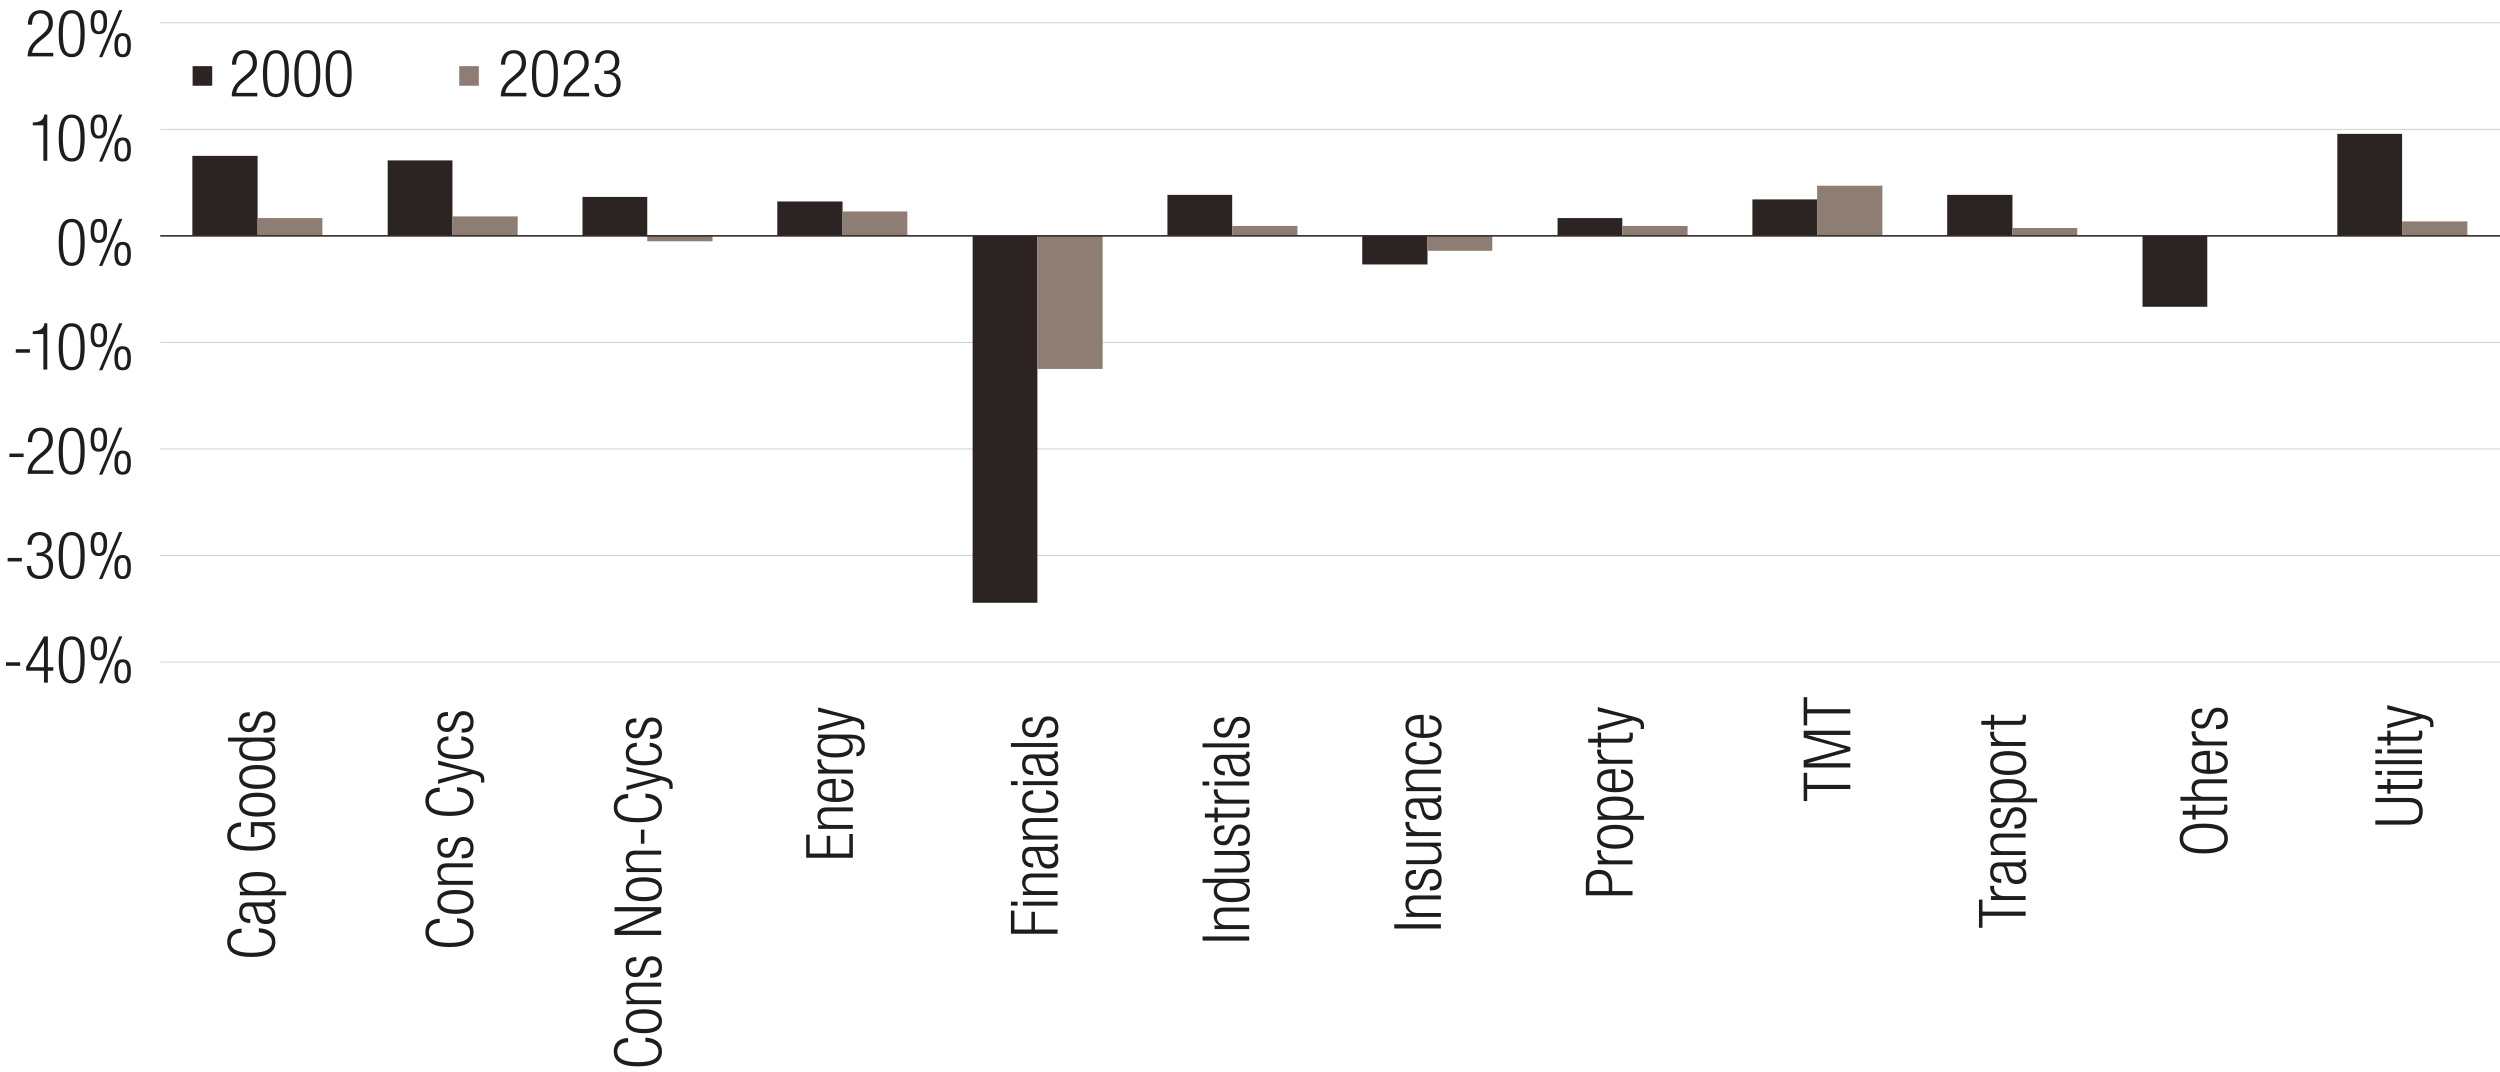 <svg xmlns="http://www.w3.org/2000/svg" id="Formated" viewBox="0 0 765 328"><defs><style>.cls-5{stroke-width:0;fill:#1d1d1b}</style></defs><g><path fill="none" stroke="#ccc5be" stroke-linejoin="round" stroke-width=".25px" d="M49.03 202.59H765m-715.97-32.6H765M49.03 137.38H765m-715.97-32.6H765M49.03 39.58H765M49.03 6.98H765"/><path fill="#2c2423" stroke-width="0" d="M58.86 47.7h19.97v24.48H58.86V47.7Zm59.77 1.39h19.82v23.09h-19.82V49.09Zm59.61 11.17h19.82v11.92h-19.82V60.26Zm59.61 1.39h19.97v10.53h-19.97V61.65Zm59.77 122.8h19.82V72.18h-19.82v112.27Zm59.61-124.83h19.82v12.56h-19.82V59.62Zm59.61 21.31h19.97v-8.75h-19.97v8.75Zm59.77-14.2h19.82v5.45h-19.82v-5.45Zm59.62-5.71h19.82v11.16h-19.82V61.02Zm59.61-1.4h19.97v12.56h-19.97V59.62Zm59.77 34.25h19.82V72.18h-19.82v21.69Zm59.61-52.9h19.82v31.21h-19.82V40.97Z"/><path fill="#8d7d72" stroke-width="0" d="M78.83 66.73h19.82v5.45H78.83v-5.45Zm59.61-.51h19.97v5.96h-19.97v-5.96Zm59.62 7.61h19.97v-1.65h-19.97v1.65Zm59.77-9.13h19.82v7.48h-19.82V64.7Zm59.61 48.2h19.97V72.18h-19.97v40.72Zm59.61-43.76h19.97v3.04h-19.97v-3.04Zm59.77 7.61h19.82v-4.57h-19.82v4.57Zm59.61-7.61h19.97v3.04h-19.97v-3.04Zm59.61-12.31h19.97v15.35h-19.97V56.83Zm59.77 12.94h19.82v2.41h-19.82v-2.41Zm119.23-2.03h19.97v4.44h-19.97v-4.44Z"/><path fill="none" stroke="#332926" stroke-linejoin="round" stroke-width=".5px" d="M49.03 72.18H765"/></g><g><path d="M6.17 202.66v1.08H1.83v-1.08h4.34ZM13.45 205.25H7.99v-1.2l5.46-9.32h1.2v9.44h1.66v1.08h-1.66v3.64h-1.2v-3.64Zm0-1.08v-7.4h-.04l-4.34 7.4h4.38ZM21.94 194.72c3.22 0 3.98 3.02 3.98 7.2s-.76 7.2-3.98 7.2-3.98-3.02-3.98-7.2.76-7.2 3.98-7.2Zm0 13.41c1.94 0 2.7-1.66 2.7-6.2s-.76-6.2-2.7-6.2-2.7 1.66-2.7 6.2.76 6.2 2.7 6.2ZM30.25 194.72c1.6 0 2.52.78 2.52 3.68s-.92 3.68-2.52 3.68-2.52-.78-2.52-3.68.92-3.68 2.52-3.68Zm0 6.48c.86 0 1.44-.66 1.44-2.8s-.58-2.8-1.44-2.8-1.44.68-1.44 2.8.6 2.8 1.44 2.8Zm6.2-6.48h1l-6.14 14.4h-1l6.14-14.4Zm1.08 7.04c1.6 0 2.52.78 2.52 3.68s-.92 3.68-2.52 3.68-2.52-.78-2.52-3.68.92-3.68 2.52-3.68Zm0 6.49c.86 0 1.44-.66 1.44-2.8s-.58-2.8-1.44-2.8-1.44.68-1.44 2.8.6 2.8 1.44 2.8Z" class="cls-5"/></g><g><path d="M6.68 170.73v1.08H2.34v-1.08h4.34ZM11.2 169.09h.66c1.7 0 2.68-.96 2.68-2.64s-.8-2.66-2.34-2.66c-1.42 0-2.48.92-2.5 2.92H8.42c0-2.36 1.28-3.92 3.78-3.92 2.18 0 3.62 1.32 3.62 3.5 0 1.56-.74 2.82-2.28 3.2v.04c1.68.24 2.7 1.62 2.7 3.36 0 2.56-1.4 4.3-4.06 4.3-2.44 0-3.86-1.38-3.96-4.02H9.5c0 1.66.86 3.02 2.68 3.02 1.44 0 2.78-.88 2.78-3.26 0-1.84-1.1-2.84-2.82-2.84h-.94v-1ZM21.94 162.79c3.22 0 3.98 3.02 3.98 7.2s-.76 7.2-3.98 7.2-3.98-3.02-3.98-7.2.76-7.2 3.98-7.2Zm0 13.4c1.94 0 2.7-1.66 2.7-6.2s-.76-6.2-2.7-6.2-2.7 1.66-2.7 6.2.76 6.2 2.7 6.2ZM30.25 162.79c1.6 0 2.52.78 2.52 3.68s-.92 3.68-2.52 3.68-2.52-.78-2.52-3.68.92-3.68 2.52-3.68Zm0 6.48c.86 0 1.44-.66 1.44-2.8s-.58-2.8-1.44-2.8-1.44.68-1.44 2.8.6 2.8 1.44 2.8Zm6.2-6.48h1l-6.14 14.4h-1l6.14-14.4Zm1.08 7.04c1.6 0 2.52.78 2.52 3.68s-.92 3.68-2.52 3.68-2.52-.78-2.52-3.68.92-3.68 2.52-3.68Zm0 6.48c.86 0 1.44-.66 1.44-2.8s-.58-2.8-1.44-2.8-1.44.68-1.44 2.8.6 2.8 1.44 2.8Z" class="cls-5"/></g><g><path d="M7.23 138.79v1.08H2.88v-1.08h4.34ZM8.52 135.29c.04-2.74 1.34-4.44 4-4.44 1.92 0 3.66 1.14 3.66 3.84 0 1.72-.52 2.86-2.34 4.36l-1.54 1.26c-1.48 1.22-2.26 2.14-2.48 3.62h6.48v1.08H8.46c0-2.34 1.06-3.86 2.96-5.46l1.52-1.28c1.42-1.2 1.96-2.16 1.96-3.52 0-1.88-1.04-2.9-2.5-2.9-1.62 0-2.52 1.08-2.6 3.44H8.52ZM21.94 130.85c3.22 0 3.98 3.02 3.98 7.2s-.76 7.2-3.98 7.2-3.98-3.02-3.98-7.2.76-7.2 3.98-7.2Zm0 13.4c1.94 0 2.7-1.66 2.7-6.2s-.76-6.2-2.7-6.2-2.7 1.66-2.7 6.2.76 6.2 2.7 6.2ZM30.25 130.85c1.6 0 2.52.78 2.52 3.68s-.92 3.68-2.52 3.68-2.52-.78-2.52-3.68.92-3.68 2.52-3.68Zm0 6.48c.86 0 1.44-.66 1.44-2.8s-.58-2.8-1.44-2.8-1.44.68-1.44 2.8.6 2.8 1.44 2.8Zm6.2-6.48h1l-6.14 14.4h-1l6.14-14.4Zm1.08 7.04c1.6 0 2.52.78 2.52 3.68s-.92 3.68-2.52 3.68-2.52-.78-2.52-3.68.92-3.68 2.52-3.68Zm0 6.48c.86 0 1.44-.66 1.44-2.8s-.58-2.8-1.44-2.8-1.44.68-1.44 2.8.6 2.8 1.44 2.8Z" class="cls-5"/></g><g><path d="M9.17 106.85v1.08H4.83v-1.08h4.34ZM13.27 102.23h-3.24v-.88c2.38-.02 3.44-.96 3.52-2.44h.92v14.16h-1.2v-10.84ZM21.94 98.91c3.22 0 3.98 3.02 3.98 7.2s-.76 7.2-3.98 7.2-3.98-3.02-3.98-7.2.76-7.2 3.98-7.2Zm0 13.4c1.94 0 2.7-1.66 2.7-6.2s-.76-6.2-2.7-6.2-2.7 1.66-2.7 6.2.76 6.2 2.7 6.2ZM30.25 98.91c1.6 0 2.52.78 2.52 3.68s-.92 3.68-2.52 3.68-2.52-.78-2.52-3.68.92-3.68 2.52-3.68Zm0 6.48c.86 0 1.44-.66 1.44-2.8s-.58-2.8-1.44-2.8-1.44.68-1.44 2.8.6 2.8 1.44 2.8Zm6.2-6.48h1l-6.14 14.4h-1l6.14-14.4Zm1.08 7.04c1.6 0 2.52.78 2.52 3.68s-.92 3.68-2.52 3.68-2.52-.78-2.52-3.68.92-3.68 2.52-3.68Zm0 6.49c.86 0 1.44-.66 1.44-2.8s-.58-2.8-1.44-2.8-1.44.68-1.44 2.8.6 2.8 1.44 2.8Z" class="cls-5"/></g><g><path d="M21.94 66.97c3.22 0 3.98 3.02 3.98 7.2s-.76 7.2-3.98 7.2-3.98-3.02-3.98-7.2.76-7.2 3.98-7.2Zm0 13.41c1.94 0 2.7-1.66 2.7-6.2s-.76-6.2-2.7-6.2-2.7 1.66-2.7 6.2.76 6.2 2.7 6.2ZM30.25 66.97c1.6 0 2.52.78 2.52 3.68s-.92 3.68-2.52 3.68-2.52-.78-2.52-3.68.92-3.68 2.52-3.68Zm0 6.49c.86 0 1.44-.66 1.44-2.8s-.58-2.8-1.44-2.8-1.44.68-1.44 2.8.6 2.8 1.44 2.8Zm6.2-6.49h1l-6.14 14.4h-1l6.14-14.4Zm1.08 7.05c1.6 0 2.52.78 2.52 3.68s-.92 3.68-2.52 3.68-2.52-.78-2.52-3.68.92-3.68 2.52-3.68Zm0 6.48c.86 0 1.44-.66 1.44-2.8s-.58-2.8-1.44-2.8-1.44.68-1.44 2.8.6 2.8 1.44 2.8Z" class="cls-5"/></g><g><path d="M13.27 38.36h-3.24v-.88c2.38-.02 3.44-.96 3.52-2.44h.92V49.2h-1.2V38.36ZM21.94 35.04c3.22 0 3.98 3.02 3.98 7.2s-.76 7.2-3.98 7.2-3.98-3.02-3.98-7.2.76-7.2 3.98-7.2Zm0 13.4c1.94 0 2.7-1.66 2.7-6.2s-.76-6.2-2.7-6.2-2.7 1.66-2.7 6.2.76 6.2 2.7 6.2ZM30.25 35.04c1.6 0 2.52.78 2.52 3.68s-.92 3.68-2.52 3.68-2.52-.78-2.52-3.68.92-3.68 2.52-3.68Zm0 6.48c.86 0 1.44-.66 1.44-2.8s-.58-2.8-1.44-2.8-1.44.68-1.44 2.8.6 2.8 1.44 2.8Zm6.2-6.48h1l-6.14 14.4h-1l6.14-14.4Zm1.08 7.04c1.6 0 2.52.78 2.52 3.68s-.92 3.68-2.52 3.68-2.52-.78-2.52-3.68.92-3.68 2.52-3.68Zm0 6.48c.86 0 1.44-.66 1.44-2.8s-.58-2.8-1.44-2.8-1.44.68-1.44 2.8.6 2.8 1.44 2.8Z" class="cls-5"/></g><g><path d="M8.52 7.54c.04-2.74 1.34-4.44 4-4.44 1.92 0 3.66 1.14 3.66 3.84 0 1.72-.52 2.86-2.34 4.36l-1.54 1.26c-1.48 1.22-2.26 2.14-2.48 3.62h6.48v1.08H8.46c0-2.34 1.06-3.86 2.96-5.46l1.52-1.28C14.36 9.32 14.9 8.36 14.9 7c0-1.88-1.04-2.9-2.5-2.9-1.62 0-2.52 1.08-2.6 3.44H8.52ZM21.94 3.1c3.22 0 3.98 3.02 3.98 7.2s-.76 7.2-3.98 7.2-3.98-3.02-3.98-7.2.76-7.2 3.98-7.2Zm0 13.4c1.94 0 2.7-1.66 2.7-6.2s-.76-6.2-2.7-6.2-2.7 1.66-2.7 6.2.76 6.2 2.7 6.2ZM30.25 3.1c1.6 0 2.52.78 2.52 3.68s-.92 3.68-2.52 3.68-2.52-.78-2.52-3.68.92-3.68 2.52-3.68Zm0 6.48c.86 0 1.44-.66 1.44-2.8s-.58-2.8-1.44-2.8-1.44.68-1.44 2.8.6 2.8 1.44 2.8Zm6.2-6.48h1l-6.14 14.4h-1l6.14-14.4Zm1.08 7.04c1.6 0 2.52.78 2.52 3.68s-.92 3.68-2.52 3.68-2.52-.78-2.52-3.68.92-3.68 2.52-3.68Zm0 6.48c.86 0 1.44-.66 1.44-2.8s-.58-2.8-1.44-2.8-1.44.68-1.44 2.8.6 2.8 1.44 2.8Z" class="cls-5"/></g><g><path d="M79.2 284.03c3.26.18 5.08 1.68 5.08 4.24 0 2.92-2.26 4.56-7.38 4.56s-7.38-1.64-7.38-4.56 2.06-4.1 4.4-4.1v1.28c-1.94 0-3.32.98-3.32 2.82 0 2.04 1.68 3.28 6.3 3.28s6.3-1.24 6.3-3.28c0-1.8-1.54-2.82-4-2.96v-1.28ZM76.58 282.43c-2.18 0-3.4-1.04-3.4-3.28s1.14-3 2.82-3h6.28c.6 0 .88-.2.88-.62v-.34h.88c.08.22.12.4.12.56 0 .94-.22 1.54-1.32 1.54h-.36v.04c1.4.48 1.8 1.56 1.8 2.74 0 1.86-1.16 2.7-3 2.7-1.4 0-2.52-.64-2.94-2.14l-.64-2.26c-.24-.84-.44-1.02-1.68-1.02-1.36 0-1.84.76-1.84 1.84 0 1.42.86 2.04 2.4 2.04v1.2Zm1.46-5.08v.04c.36.12.58.8.7 1.28l.26 1c.32 1.2.94 1.82 2.2 1.82s2.08-.64 2.08-1.68c0-1.46-1.1-2.46-3-2.46h-2.24ZM73.42 273.95v-1.08h1.52v-.04c-.98-.38-1.76-1.26-1.76-2.62 0-2.36 1.88-3.38 5.56-3.38s5.54 1.06 5.54 3.4c0 1.32-.72 2.22-1.84 2.48v.04h5.12v1.2H73.42Zm.76-3.56c0 .68.36 1.28.94 1.68.74.52 1.78.68 3.62.68 3.92 0 4.54-1.1 4.54-2.32s-.62-2.32-4.54-2.32-4.56 1.12-4.56 2.28ZM77.84 256.15h-1.08v-4.58h7.28v1h-2.36v.04c1.58.44 2.6 1.72 2.6 3.14 0 2.92-2.26 4.56-7.38 4.56s-7.38-1.64-7.38-4.56c0-2.72 1.78-3.94 4.24-4.1v1.28c-1.72 0-3.16.94-3.16 2.82 0 2.04 1.68 3.28 6.3 3.28s6.3-1.24 6.3-3.28c0-1.92-1.72-2.98-5.06-2.98h-.3v3.38ZM73.18 246.22c0-2.34 1.86-3.66 5.54-3.66s5.56 1.32 5.56 3.66-1.86 3.66-5.56 3.66-5.54-1.32-5.54-3.66Zm10.1 0c0-1.34-1.16-2.38-4.56-2.38s-4.54 1.04-4.54 2.38 1.16 2.38 4.54 2.38 4.56-1.04 4.56-2.38ZM73.18 237.74c0-2.34 1.86-3.66 5.54-3.66s5.56 1.32 5.56 3.66-1.86 3.66-5.56 3.66-5.54-1.32-5.54-3.66Zm10.1 0c0-1.34-1.16-2.38-4.56-2.38s-4.54 1.04-4.54 2.38 1.16 2.38 4.54 2.38 4.56-1.04 4.56-2.38ZM82.28 226.79v.04c1.22.32 2 1.34 2 2.6 0 2.34-1.88 3.4-5.56 3.4s-5.54-1.06-5.54-3.4c0-1.32.72-2.22 1.84-2.48v-.04h-5.26v-1.2h14.28v1.08h-1.76Zm1 2.44c0-1.22-.62-2.32-4.56-2.32s-4.54 1.1-4.54 2.32.62 2.32 4.54 2.32 4.56-1.12 4.56-2.32ZM78.76 221.99c-.58 1.5-1.46 2.04-2.52 2.04-2.18 0-3.06-1.36-3.06-3.16 0-2 1.02-2.92 2.96-2.92h.3v1.2h-.3c-1.38 0-1.96.64-1.96 1.74 0 1.4.74 1.94 1.8 1.94.74 0 1.32-.24 1.78-1.44l.66-1.74c.54-1.44 1.54-1.98 2.7-1.98 1.82 0 3.16 1.04 3.16 3.28s-.9 3.26-3.3 3.26h-.34v-1.2h.28c1.56 0 2.36-.68 2.36-2.04 0-1.28-.72-2.1-1.9-2.1-.94 0-1.54.38-1.96 1.44l-.66 1.68Z" class="cls-5"/></g><g><path d="M139.84 281c3.26.18 5.08 1.68 5.08 4.24 0 2.92-2.26 4.56-7.38 4.56s-7.38-1.64-7.38-4.56 2.06-4.1 4.4-4.1v1.28c-1.94 0-3.32.98-3.32 2.82 0 2.04 1.68 3.28 6.3 3.28s6.3-1.24 6.3-3.28c0-1.8-1.54-2.82-4-2.96V281ZM133.82 275.99c0-2.34 1.86-3.66 5.54-3.66s5.56 1.32 5.56 3.66-1.86 3.66-5.56 3.66-5.54-1.32-5.54-3.66Zm10.1 0c0-1.34-1.16-2.38-4.56-2.38s-4.54 1.04-4.54 2.38 1.16 2.38 4.54 2.38 4.56-1.04 4.56-2.38ZM134.06 270.75v-1.08h1.48v-.04c-1.18-.6-1.72-1.64-1.72-2.72 0-1.62.84-2.72 2.84-2.72h8.02v1.2H137c-1.46 0-2.18.6-2.18 1.82 0 1.4 1.08 2.34 2.72 2.34h7.14v1.2h-10.62ZM139.4 260.43c-.58 1.5-1.46 2.04-2.52 2.04-2.18 0-3.06-1.36-3.06-3.16 0-2 1.02-2.92 2.96-2.92h.3v1.2h-.3c-1.38 0-1.96.64-1.96 1.74 0 1.4.74 1.94 1.8 1.94.74 0 1.32-.24 1.78-1.44l.66-1.74c.54-1.44 1.54-1.98 2.7-1.98 1.82 0 3.16 1.04 3.16 3.28s-.9 3.26-3.3 3.26h-.34v-1.2h.28c1.56 0 2.36-.68 2.36-2.04 0-1.28-.72-2.1-1.9-2.1-.94 0-1.54.38-1.96 1.44l-.66 1.68ZM139.84 240.88c3.26.18 5.08 1.68 5.08 4.24 0 2.92-2.26 4.56-7.38 4.56s-7.38-1.64-7.38-4.56 2.06-4.1 4.4-4.1v1.28c-1.94 0-3.32.98-3.32 2.82 0 2.04 1.68 3.28 6.3 3.28s6.3-1.24 6.3-3.28c0-1.8-1.54-2.82-4-2.96v-1.28ZM134.06 239.85v-1.28l9.2-2.38v-.04l-9.2-2.14v-1.28l11.48 3.1c2.08.56 2.66 1.2 2.66 2.82 0 .32-.02.56-.04.8h-1c.02-.26.04-.52.04-.78 0-.74-.3-1.24-1.42-1.58l-1-.3-10.72 3.06ZM141.16 225.32c2.26.18 3.76 1.42 3.76 3.38 0 2.24-1.56 3.56-5.56 3.56-3.68 0-5.54-1.32-5.54-3.66 0-2 1.22-3.16 3.4-3.28v1.2c-1.66.14-2.4.8-2.4 2.08s.8 2.38 4.56 2.38c4 0 4.54-1.14 4.54-2.26 0-1.22-.9-2-2.76-2.2v-1.2ZM139.4 221.94c-.58 1.5-1.46 2.04-2.52 2.04-2.18 0-3.06-1.36-3.06-3.16 0-2 1.02-2.92 2.96-2.92h.3v1.2h-.3c-1.38 0-1.96.64-1.96 1.74 0 1.4.74 1.94 1.8 1.94.74 0 1.32-.24 1.78-1.44l.66-1.74c.54-1.44 1.54-1.98 2.7-1.98 1.82 0 3.16 1.04 3.16 3.28s-.9 3.26-3.3 3.26h-.34v-1.2h.28c1.56 0 2.36-.68 2.36-2.04 0-1.28-.72-2.1-1.9-2.1-.94 0-1.54.38-1.96 1.44l-.66 1.68Z" class="cls-5"/></g><g><path d="M197.49 317.51c3.26.18 5.08 1.68 5.08 4.24 0 2.92-2.26 4.56-7.38 4.56s-7.38-1.64-7.38-4.56 2.06-4.1 4.4-4.1v1.28c-1.94 0-3.32.98-3.32 2.82 0 2.04 1.68 3.28 6.3 3.28s6.3-1.24 6.3-3.28c0-1.8-1.54-2.82-4-2.96v-1.28ZM191.47 312.5c0-2.34 1.86-3.66 5.54-3.66s5.56 1.32 5.56 3.66-1.86 3.66-5.56 3.66-5.54-1.32-5.54-3.66Zm10.1 0c0-1.34-1.16-2.38-4.56-2.38s-4.54 1.04-4.54 2.38 1.16 2.38 4.54 2.38 4.56-1.04 4.56-2.38ZM191.71 307.26v-1.08h1.48v-.04c-1.18-.6-1.72-1.64-1.72-2.72 0-1.62.84-2.72 2.84-2.72h8.02v1.2h-7.68c-1.46 0-2.18.6-2.18 1.82 0 1.4 1.08 2.34 2.72 2.34h7.14v1.2h-10.62ZM197.05 296.94c-.58 1.5-1.46 2.04-2.52 2.04-2.18 0-3.06-1.36-3.06-3.16 0-2 1.02-2.92 2.96-2.92h.3v1.2h-.3c-1.38 0-1.96.64-1.96 1.74 0 1.4.74 1.94 1.8 1.94.74 0 1.32-.24 1.78-1.44l.66-1.74c.54-1.44 1.54-1.98 2.7-1.98 1.82 0 3.16 1.04 3.16 3.28s-.9 3.26-3.3 3.26h-.34v-1.2h.28c1.56 0 2.36-.68 2.36-2.04 0-1.28-.72-2.1-1.9-2.1-.94 0-1.54.38-1.96 1.44l-.66 1.68ZM188.05 286.08v-1.72l12.44-5.46v-.04h-12.44v-1.28h14.28v1.72l-12.44 5.46v.04h12.44v1.28h-14.28ZM191.47 272.11c0-2.34 1.86-3.66 5.54-3.66s5.56 1.32 5.56 3.66-1.86 3.66-5.56 3.66-5.54-1.32-5.54-3.66Zm10.1 0c0-1.34-1.16-2.38-4.56-2.38s-4.54 1.04-4.54 2.38 1.16 2.38 4.54 2.38 4.56-1.04 4.56-2.38ZM191.71 266.86v-1.08h1.48v-.04c-1.18-.6-1.72-1.64-1.72-2.72 0-1.62.84-2.72 2.84-2.72h8.02v1.2h-7.68c-1.46 0-2.18.6-2.18 1.82 0 1.4 1.08 2.34 2.72 2.34h7.14v1.2h-10.62ZM196.11 253.85h1.08v4.34h-1.08v-4.34ZM197.49 242.82c3.26.18 5.08 1.68 5.08 4.24 0 2.92-2.26 4.56-7.38 4.56s-7.38-1.64-7.38-4.56 2.06-4.1 4.4-4.1v1.28c-1.94 0-3.32.98-3.32 2.82 0 2.04 1.68 3.28 6.3 3.28s6.3-1.24 6.3-3.28c0-1.8-1.54-2.82-4-2.96v-1.28ZM191.71 241.79v-1.28l9.2-2.38v-.04l-9.2-2.14v-1.28l11.48 3.1c2.08.56 2.66 1.2 2.66 2.82 0 .32-.02.56-.04.8h-1c.02-.26.04-.52.04-.78 0-.74-.3-1.24-1.42-1.58l-1-.3-10.72 3.06ZM198.81 227.26c2.26.18 3.76 1.42 3.76 3.38 0 2.24-1.56 3.56-5.56 3.56-3.68 0-5.54-1.32-5.54-3.66 0-2 1.22-3.16 3.4-3.28v1.2c-1.66.14-2.4.8-2.4 2.08s.8 2.38 4.56 2.38c4 0 4.54-1.14 4.54-2.26 0-1.22-.9-2-2.76-2.2v-1.2ZM197.05 223.88c-.58 1.5-1.46 2.04-2.52 2.04-2.18 0-3.06-1.36-3.06-3.16 0-2 1.02-2.92 2.96-2.92h.3v1.2h-.3c-1.38 0-1.96.64-1.96 1.74 0 1.4.74 1.94 1.8 1.94.74 0 1.32-.24 1.78-1.44l.66-1.74c.54-1.44 1.54-1.98 2.7-1.98 1.82 0 3.16 1.04 3.16 3.28s-.9 3.26-3.3 3.26h-.34v-1.2h.28c1.56 0 2.36-.68 2.36-2.04 0-1.28-.72-2.1-1.9-2.1-.94 0-1.54.38-1.96 1.44l-.66 1.68Z" class="cls-5"/></g><g><path d="M246.69 262.46v-7.08h1.08v5.8h5.2v-5.42h1.08v5.42h5.84v-5.98h1.08v7.26h-14.28ZM250.35 253.63v-1.08h1.48v-.04c-1.18-.6-1.72-1.64-1.72-2.72 0-1.62.84-2.72 2.84-2.72h8.02v1.2h-7.68c-1.46 0-2.18.6-2.18 1.82 0 1.4 1.08 2.34 2.72 2.34h7.14v1.2h-10.62ZM257.45 238.44c2.26.18 3.76 1.42 3.76 3.42 0 2.24-1.56 3.56-5.56 3.56-3.68 0-5.54-1.32-5.54-3.66s1.62-3.42 5.16-3.42h.44v5.8h.5c3.06 0 4-1.08 4-2.26 0-1.26-.9-2.04-2.76-2.24v-1.2Zm-2.74 1.18c-2.64.04-3.6.78-3.6 2.26s.96 2.22 3.6 2.26v-4.52ZM250.35 236.7v-1.2h1.66v-.04c-1.18-.46-1.9-1.44-1.9-2.68 0-.14.02-.28.06-.42h1.2c-.04.2-.06.4-.06.58 0 1.32.96 2.56 3.02 2.56h6.64v1.2h-10.62ZM250.35 225.87v-1.08h9.86c2.94 0 4.44 1.08 4.44 3.48 0 2.06-1.08 3.14-2.6 3.16v-1.2c1 0 1.6-.94 1.6-2 0-1.46-1.02-2.24-2.9-2.24h-1.68v.04c1.3.38 1.9 1.38 1.9 2.48 0 1.64-1.08 3.28-5.32 3.28-3.66 0-5.54-1.06-5.54-3.4 0-1.16.68-2.1 1.88-2.48v-.04h-1.64Zm9.62 2.38c0-1.42-1.04-2.26-4.44-2.26s-4.42.84-4.42 2.26 1.04 2.26 4.42 2.26 4.44-.84 4.44-2.26ZM250.35 223.59v-1.28l9.2-2.38v-.04l-9.2-2.14v-1.28l11.48 3.1c2.08.56 2.66 1.2 2.66 2.82 0 .32-.02.56-.04.8h-1c.02-.26.04-.52.04-.78 0-.74-.3-1.24-1.42-1.58l-1-.3-10.72 3.06Z" class="cls-5"/></g><g><path d="M309.34 285.72v-7.08h1.08v5.8h5.2v-5.42h1.08v5.42h6.92v1.28h-14.28ZM309.34 277.12v-1.2h2.04v1.2h-2.04Zm3.66 0v-1.2h10.62v1.2H313ZM313 273.87v-1.08h1.48v-.04c-1.18-.6-1.72-1.64-1.72-2.72 0-1.62.84-2.72 2.84-2.72h8.02v1.2h-7.68c-1.46 0-2.18.6-2.18 1.82 0 1.4 1.08 2.34 2.72 2.34h7.14v1.2H313ZM316.16 265.44c-2.18 0-3.4-1.04-3.4-3.28s1.14-3 2.82-3h6.28c.6 0 .88-.2.88-.62v-.34h.88c.08.22.12.4.12.56 0 .94-.22 1.54-1.32 1.54h-.36v.04c1.4.48 1.8 1.56 1.8 2.74 0 1.86-1.16 2.7-3 2.7-1.4 0-2.52-.64-2.94-2.14l-.64-2.26c-.24-.84-.44-1.02-1.68-1.02-1.36 0-1.84.76-1.84 1.84 0 1.42.86 2.04 2.4 2.04v1.2Zm1.46-5.08v.04c.36.12.58.8.7 1.28l.26 1c.32 1.2.94 1.82 2.2 1.82s2.08-.64 2.08-1.68c0-1.46-1.1-2.46-3-2.46h-2.24ZM313 256.9v-1.08h1.48v-.04c-1.18-.6-1.72-1.64-1.72-2.72 0-1.62.84-2.72 2.84-2.72h8.02v1.2h-7.68c-1.46 0-2.18.6-2.18 1.82 0 1.4 1.08 2.34 2.72 2.34h7.14v1.2H313ZM320.1 241.81c2.26.18 3.76 1.42 3.76 3.38 0 2.24-1.56 3.56-5.56 3.56-3.68 0-5.54-1.32-5.54-3.66 0-2 1.22-3.16 3.4-3.28v1.2c-1.66.14-2.4.8-2.4 2.08s.8 2.38 4.56 2.38c4 0 4.54-1.14 4.54-2.26 0-1.22-.9-2-2.76-2.2v-1.2ZM309.34 240.25v-1.2h2.04v1.2h-2.04Zm3.66 0v-1.2h10.62v1.2H313ZM316.16 237.15c-2.18 0-3.4-1.04-3.4-3.28s1.14-3 2.82-3h6.28c.6 0 .88-.2.88-.62v-.34h.88c.08.22.12.4.12.56 0 .94-.22 1.54-1.32 1.54h-.36v.04c1.4.48 1.8 1.56 1.8 2.74 0 1.86-1.16 2.7-3 2.7-1.4 0-2.52-.64-2.94-2.14l-.64-2.26c-.24-.84-.44-1.02-1.68-1.02-1.36 0-1.84.76-1.84 1.84 0 1.42.86 2.04 2.4 2.04v1.2Zm1.46-5.09v.04c.36.12.58.8.7 1.28l.26 1c.32 1.2.94 1.82 2.2 1.82s2.08-.64 2.08-1.68c0-1.46-1.1-2.46-3-2.46h-2.24ZM309.34 228.57v-1.2h14.28v1.2h-14.28ZM318.34 223.54c-.58 1.5-1.46 2.04-2.52 2.04-2.18 0-3.06-1.36-3.06-3.16 0-2 1.02-2.92 2.96-2.92h.3v1.2h-.3c-1.38 0-1.96.64-1.96 1.74 0 1.4.74 1.94 1.8 1.94.74 0 1.32-.24 1.78-1.44l.66-1.74c.54-1.44 1.54-1.98 2.7-1.98 1.82 0 3.16 1.04 3.16 3.28s-.9 3.26-3.3 3.26h-.34v-1.2h.28c1.56 0 2.36-.68 2.36-2.04 0-1.28-.72-2.1-1.9-2.1-.94 0-1.54.38-1.96 1.44l-.66 1.68Z" class="cls-5"/></g><g><path d="M367.98 287.83v-1.28h14.28v1.28h-14.28ZM371.64 284.29v-1.08h1.48v-.04c-1.18-.6-1.72-1.64-1.72-2.72 0-1.62.84-2.72 2.84-2.72h8.02v1.2h-7.68c-1.46 0-2.18.6-2.18 1.82 0 1.4 1.08 2.34 2.72 2.34h7.14v1.2h-10.62ZM380.5 270.02v.04c1.22.32 2 1.34 2 2.6 0 2.34-1.88 3.4-5.56 3.4s-5.54-1.06-5.54-3.4c0-1.32.72-2.22 1.84-2.48v-.04h-5.26v-1.2h14.28v1.08h-1.76Zm1 2.44c0-1.22-.62-2.32-4.56-2.32s-4.54 1.1-4.54 2.32.62 2.32 4.54 2.32 4.56-1.12 4.56-2.32ZM371.64 266.97v-1.2h7.48c1.72 0 2.38-.58 2.38-1.84 0-1.36-1.08-2.32-2.72-2.32h-7.14v-1.2h10.62v1.08h-1.48v.04c1.18.6 1.72 1.64 1.72 2.72 0 1.62-.84 2.72-2.84 2.72h-8.02ZM376.98 256.62c-.58 1.5-1.46 2.04-2.52 2.04-2.18 0-3.06-1.36-3.06-3.16 0-2 1.02-2.92 2.96-2.92h.3v1.2h-.3c-1.38 0-1.96.64-1.96 1.74 0 1.4.74 1.94 1.8 1.94.74 0 1.32-.24 1.78-1.44l.66-1.74c.54-1.44 1.54-1.98 2.7-1.98 1.82 0 3.16 1.04 3.16 3.28s-.9 3.26-3.3 3.26h-.34v-1.2h.28c1.56 0 2.36-.68 2.36-2.04 0-1.28-.72-2.1-1.9-2.1-.94 0-1.54.38-1.96 1.44l-.66 1.68ZM372.64 250.17v1.46h-1v-1.46h-2.94v-1.2h2.94v-1.88h1v1.88h7.62c.84 0 1.12-.36 1.12-1.14 0-.24-.04-.48-.12-.74h1c.08.14.12.44.12.84 0 1.62-.44 2.24-1.86 2.24h-7.88ZM371.64 245.9v-1.2h1.66v-.04c-1.18-.46-1.9-1.44-1.9-2.68 0-.14.02-.28.06-.42h1.2c-.04.2-.06.4-.06.58 0 1.32.96 2.56 3.02 2.56h6.64v1.2h-10.62ZM367.98 240.36v-1.2h2.04v1.2h-2.04Zm3.66 0v-1.2h10.62v1.2h-10.62ZM374.8 237.26c-2.18 0-3.4-1.04-3.4-3.28s1.14-3 2.82-3h6.28c.6 0 .88-.2.88-.62v-.34h.88c.08.22.12.4.12.56 0 .94-.22 1.54-1.32 1.54h-.36v.04c1.4.48 1.8 1.56 1.8 2.74 0 1.86-1.16 2.7-3 2.7-1.4 0-2.52-.64-2.94-2.14l-.64-2.26c-.24-.84-.44-1.02-1.68-1.02-1.36 0-1.84.76-1.84 1.84 0 1.42.86 2.04 2.4 2.04v1.2Zm1.46-5.08v.04c.36.12.58.8.7 1.28l.26 1c.32 1.2.94 1.82 2.2 1.82s2.08-.64 2.08-1.68c0-1.46-1.1-2.46-3-2.46h-2.24ZM367.98 228.68v-1.2h14.28v1.2h-14.28ZM376.98 223.65c-.58 1.5-1.46 2.04-2.52 2.04-2.18 0-3.06-1.36-3.06-3.16 0-2 1.02-2.92 2.96-2.92h.3v1.2h-.3c-1.38 0-1.96.64-1.96 1.74 0 1.4.74 1.94 1.8 1.94.74 0 1.32-.24 1.78-1.44l.66-1.74c.54-1.44 1.54-1.98 2.7-1.98 1.82 0 3.16 1.04 3.16 3.28s-.9 3.26-3.3 3.26h-.34v-1.2h.28c1.56 0 2.36-.68 2.36-2.04 0-1.28-.72-2.1-1.9-2.1-.94 0-1.54.38-1.96 1.44l-.66 1.68Z" class="cls-5"/></g><g><path d="M426.63 284.11v-1.28h14.28v1.28h-14.28ZM430.29 280.57v-1.08h1.48v-.04c-1.18-.6-1.72-1.64-1.72-2.72 0-1.62.84-2.72 2.84-2.72h8.02v1.2h-7.68c-1.46 0-2.18.6-2.18 1.82 0 1.4 1.08 2.34 2.72 2.34h7.14v1.2h-10.62ZM435.63 270.25c-.58 1.5-1.46 2.04-2.52 2.04-2.18 0-3.06-1.36-3.06-3.16 0-2 1.02-2.92 2.96-2.92h.3v1.2h-.3c-1.38 0-1.96.64-1.96 1.74 0 1.4.74 1.94 1.8 1.94.74 0 1.32-.24 1.78-1.44l.66-1.74c.54-1.44 1.54-1.98 2.7-1.98 1.82 0 3.16 1.04 3.16 3.28s-.9 3.26-3.3 3.26h-.34v-1.2h.28c1.56 0 2.36-.68 2.36-2.04 0-1.28-.72-2.1-1.9-2.1-.94 0-1.54.38-1.96 1.44l-.66 1.68ZM430.29 264.42v-1.2h7.48c1.72 0 2.38-.58 2.38-1.84 0-1.36-1.08-2.32-2.72-2.32h-7.14v-1.2h10.62v1.08h-1.48v.04c1.18.6 1.72 1.64 1.72 2.72 0 1.62-.84 2.72-2.84 2.72h-8.02ZM430.29 255.83v-1.2h1.66v-.04c-1.18-.46-1.9-1.44-1.9-2.68 0-.14.02-.28.06-.42h1.2c-.04.2-.06.4-.06.58 0 1.32.96 2.56 3.02 2.56h6.64v1.2h-10.62ZM433.45 250.62c-2.18 0-3.4-1.04-3.4-3.28s1.14-3 2.82-3h6.28c.6 0 .88-.2.88-.62v-.34h.88c.08.22.12.4.12.56 0 .94-.22 1.54-1.32 1.54h-.36v.04c1.4.48 1.8 1.56 1.8 2.74 0 1.86-1.16 2.7-3 2.7-1.4 0-2.52-.64-2.94-2.14l-.64-2.26c-.24-.84-.44-1.02-1.68-1.02-1.36 0-1.84.76-1.84 1.84 0 1.42.86 2.04 2.4 2.04v1.2Zm1.46-5.08v.04c.36.12.58.8.7 1.28l.26 1c.32 1.2.94 1.82 2.2 1.82s2.08-.64 2.08-1.68c0-1.46-1.1-2.46-3-2.46h-2.24ZM430.29 242.08V241h1.48v-.04c-1.18-.6-1.72-1.64-1.72-2.72 0-1.62.84-2.72 2.84-2.72h8.02v1.2h-7.68c-1.46 0-2.18.6-2.18 1.82 0 1.4 1.08 2.34 2.72 2.34h7.14v1.2h-10.62ZM437.39 226.99c2.26.18 3.76 1.42 3.76 3.38 0 2.24-1.56 3.56-5.56 3.56-3.68 0-5.54-1.32-5.54-3.66 0-2 1.22-3.16 3.4-3.28v1.2c-1.66.14-2.4.8-2.4 2.08s.8 2.38 4.56 2.38c4 0 4.54-1.14 4.54-2.26 0-1.22-.9-2-2.76-2.2v-1.2ZM437.39 218.84c2.26.18 3.76 1.42 3.76 3.42 0 2.24-1.56 3.56-5.56 3.56-3.68 0-5.54-1.32-5.54-3.66s1.62-3.42 5.16-3.42h.44v5.8h.5c3.06 0 4-1.08 4-2.26 0-1.26-.9-2.04-2.76-2.24v-1.2Zm-2.74 1.18c-2.64.04-3.6.78-3.6 2.26s.96 2.22 3.6 2.26v-4.52Z" class="cls-5"/></g><g><path d="M485.27 273.95v-3.86c0-2.76 1.62-3.92 4.04-3.92 2.2 0 4.04 1.1 4.04 4.36v2.14h6.2v1.28h-14.28Zm7-1.28v-2.18c0-1.7-.76-3.04-2.96-3.04s-2.96 1.08-2.96 3.04v2.18h5.92ZM488.93 264.49v-1.2h1.66v-.04c-1.18-.46-1.9-1.44-1.9-2.68 0-.14.02-.28.06-.42h1.2c-.04.2-.06.4-.06.58 0 1.32.96 2.56 3.02 2.56h6.64v1.2h-10.62ZM488.69 256.05c0-2.34 1.86-3.66 5.54-3.66s5.56 1.32 5.56 3.66-1.86 3.66-5.56 3.66-5.54-1.32-5.54-3.66Zm10.11 0c0-1.34-1.16-2.38-4.56-2.38s-4.54 1.04-4.54 2.38 1.16 2.38 4.54 2.38 4.56-1.04 4.56-2.38ZM488.93 250.86v-1.08h1.52v-.04c-.98-.38-1.76-1.26-1.76-2.62 0-2.36 1.88-3.38 5.56-3.38s5.54 1.06 5.54 3.4c0 1.32-.72 2.22-1.84 2.48v.04h5.12v1.2h-14.14Zm.76-3.56c0 .68.36 1.28.94 1.68.74.52 1.78.68 3.62.68 3.92 0 4.54-1.1 4.54-2.32s-.62-2.32-4.54-2.32-4.56 1.12-4.56 2.28ZM496.04 235.45c2.26.18 3.76 1.42 3.76 3.42 0 2.24-1.56 3.56-5.56 3.56-3.68 0-5.54-1.32-5.54-3.66s1.62-3.42 5.16-3.42h.44v5.8h.5c3.06 0 4-1.08 4-2.26 0-1.26-.9-2.04-2.76-2.24v-1.2Zm-2.75 1.18c-2.64.04-3.6.78-3.6 2.26s.96 2.22 3.6 2.26v-4.52ZM488.93 233.7v-1.2h1.66v-.04c-1.18-.46-1.9-1.44-1.9-2.68 0-.14.02-.28.06-.42h1.2c-.04.2-.06.4-.06.58 0 1.32.96 2.56 3.02 2.56h6.64v1.2h-10.62ZM489.93 227.25v1.46h-1v-1.46h-2.94v-1.2h2.94v-1.88h1v1.88h7.62c.84 0 1.12-.36 1.12-1.14 0-.24-.04-.48-.12-.74h1c.08.14.12.44.12.84 0 1.62-.44 2.24-1.86 2.24h-7.88ZM488.93 223.48v-1.28l9.2-2.38v-.04l-9.2-2.14v-1.28l11.48 3.1c2.08.56 2.66 1.2 2.66 2.82 0 .32-.02.56-.04.8h-1c.02-.26.04-.52.04-.78 0-.74-.3-1.24-1.42-1.58l-1-.3-10.72 3.06Z" class="cls-5"/></g><g><path d="M553 241.44v3.68h-1.08v-8.64H553v3.68h13.2v1.28H553ZM551.92 234.85v-2.22l12.68-3.44v-.04l-12.68-3.44v-2.1h14.28v1.28h-13.08v.04l13.08 3.7v1.2l-13.08 3.7v.04h13.08v1.28h-14.28ZM553 218.3v3.68h-1.08v-8.64H553v3.68h13.2v1.28H553Z" class="cls-5"/></g><g><path d="M606.64 280.23v3.68h-1.08v-8.64h1.08v3.68h13.2v1.28h-13.2ZM609.22 275.39v-1.2h1.66v-.04c-1.18-.46-1.9-1.44-1.9-2.68 0-.14.02-.28.06-.42h1.2c-.04.2-.06.4-.06.58 0 1.32.96 2.56 3.02 2.56h6.64v1.2h-10.62ZM612.38 270.18c-2.18 0-3.4-1.04-3.4-3.28s1.14-3 2.82-3h6.28c.6 0 .88-.2.88-.62v-.34h.88c.08.22.12.4.12.56 0 .94-.22 1.54-1.32 1.54h-.36v.04c1.4.48 1.8 1.56 1.8 2.74 0 1.86-1.16 2.7-3 2.7-1.4 0-2.52-.64-2.94-2.14l-.64-2.26c-.24-.84-.44-1.02-1.68-1.02-1.36 0-1.84.76-1.84 1.84 0 1.42.86 2.04 2.4 2.04v1.2Zm1.46-5.08v.04c.36.12.58.8.7 1.28l.26 1c.32 1.2.94 1.82 2.2 1.82s2.08-.64 2.08-1.68c0-1.46-1.1-2.46-3-2.46h-2.24ZM609.22 261.64v-1.08h1.48v-.04c-1.18-.6-1.72-1.64-1.72-2.72 0-1.62.84-2.72 2.84-2.72h8.02v1.2h-7.68c-1.46 0-2.18.6-2.18 1.82 0 1.4 1.08 2.34 2.72 2.34h7.14v1.2h-10.62ZM614.56 251.32c-.58 1.5-1.46 2.04-2.52 2.04-2.18 0-3.06-1.36-3.06-3.16 0-2 1.02-2.92 2.96-2.92h.3v1.2h-.3c-1.38 0-1.96.64-1.96 1.74 0 1.4.74 1.94 1.8 1.94.74 0 1.32-.24 1.78-1.44l.66-1.74c.54-1.44 1.54-1.98 2.7-1.98 1.82 0 3.16 1.04 3.16 3.28s-.9 3.26-3.3 3.26h-.34v-1.2h.28c1.56 0 2.36-.68 2.36-2.04 0-1.28-.72-2.1-1.9-2.1-.94 0-1.54.38-1.96 1.44l-.66 1.68ZM609.22 245.52v-1.08h1.52v-.04c-.98-.38-1.76-1.26-1.76-2.62 0-2.36 1.88-3.38 5.56-3.38s5.54 1.06 5.54 3.4c0 1.32-.72 2.22-1.84 2.48v.04h5.12v1.2h-14.14Zm.76-3.56c0 .68.36 1.28.94 1.68.74.52 1.78.68 3.62.68 3.92 0 4.54-1.1 4.54-2.32s-.62-2.32-4.54-2.32-4.56 1.12-4.56 2.28ZM608.98 233.49c0-2.34 1.86-3.66 5.54-3.66s5.56 1.32 5.56 3.66-1.86 3.66-5.56 3.66-5.54-1.32-5.54-3.66Zm10.1 0c0-1.34-1.16-2.38-4.56-2.38s-4.54 1.04-4.54 2.38 1.16 2.38 4.54 2.38 4.56-1.04 4.56-2.38ZM609.22 228.25v-1.2h1.66v-.04c-1.18-.46-1.9-1.44-1.9-2.68 0-.14.02-.28.06-.42h1.2c-.04.2-.06.4-.06.58 0 1.32.96 2.56 3.02 2.56h6.64v1.2h-10.62ZM610.22 221.79v1.46h-1v-1.46h-2.94v-1.2h2.94v-1.88h1v1.88h7.62c.84 0 1.12-.36 1.12-1.14 0-.24-.04-.48-.12-.74h1c.08.14.12.44.12.84 0 1.62-.44 2.24-1.86 2.24h-7.88Z" class="cls-5"/></g><g><path d="M666.97 256.59c0-2.92 2.26-4.56 7.38-4.56s7.38 1.64 7.38 4.56-2.26 4.56-7.38 4.56-7.38-1.64-7.38-4.56Zm13.68 0c0-2.04-1.68-3.28-6.3-3.28s-6.3 1.24-6.3 3.28 1.68 3.28 6.3 3.28 6.3-1.24 6.3-3.28ZM671.87 249.3v1.46h-1v-1.46h-2.94v-1.2h2.94v-1.88h1v1.88h7.62c.84 0 1.12-.36 1.12-1.14 0-.24-.04-.48-.12-.74h1c.08.14.12.44.12.84 0 1.62-.44 2.24-1.86 2.24h-7.88ZM667.21 245.03v-1.2h5.14v-.04c-1.08-.3-1.72-1.34-1.72-2.6 0-1.62.84-2.72 2.84-2.72h8.02v1.2h-7.68c-1.46 0-2.18.6-2.18 1.82 0 1.4 1.08 2.34 2.72 2.34h7.14v1.2h-14.28ZM677.97 229.84c2.26.18 3.76 1.42 3.76 3.42 0 2.24-1.56 3.56-5.56 3.56-3.68 0-5.54-1.32-5.54-3.66s1.62-3.42 5.16-3.42h.44v5.8h.5c3.06 0 4-1.08 4-2.26 0-1.26-.9-2.04-2.76-2.24v-1.2Zm-2.74 1.18c-2.64.04-3.6.78-3.6 2.26s.96 2.22 3.6 2.26v-4.52ZM670.87 228.1v-1.2h1.66v-.04c-1.18-.46-1.9-1.44-1.9-2.68 0-.14.02-.28.06-.42h1.2c-.04.2-.06.4-.06.58 0 1.32.96 2.56 3.02 2.56h6.64v1.2h-10.62ZM676.21 220.89c-.58 1.5-1.46 2.04-2.52 2.04-2.18 0-3.06-1.36-3.06-3.16 0-2 1.02-2.92 2.96-2.92h.3v1.2h-.3c-1.38 0-1.96.64-1.96 1.74 0 1.4.74 1.94 1.8 1.94.74 0 1.32-.24 1.78-1.44l.66-1.74c.54-1.44 1.54-1.98 2.7-1.98 1.82 0 3.16 1.04 3.16 3.28s-.9 3.26-3.3 3.26h-.34v-1.2h.28c1.56 0 2.36-.68 2.36-2.04 0-1.28-.72-2.1-1.9-2.1-.94 0-1.54.38-1.96 1.44l-.66 1.68Z" class="cls-5"/></g><g><path d="M726.85 252.32v-1.28h10.26c2.14 0 3.18-.92 3.18-2.8s-1.04-2.8-3.18-2.8h-10.26v-1.28h10.28c3 0 4.24 1.46 4.24 4.08s-1.24 4.08-4.24 4.08h-10.28ZM731.51 241.42v1.46h-1v-1.46h-2.94v-1.2h2.94v-1.88h1v1.88h7.62c.84 0 1.12-.36 1.12-1.14 0-.24-.04-.48-.12-.74h1c.08.14.12.44.12.84 0 1.62-.44 2.24-1.86 2.24h-7.88ZM726.85 237.1v-1.2h2.04v1.2h-2.04Zm3.66 0v-1.2h10.62v1.2h-10.62ZM726.85 233.82v-1.2h14.28v1.2h-14.28ZM726.85 230.53v-1.2h2.04v1.2h-2.04Zm3.66 0v-1.2h10.62v1.2h-10.62ZM731.51 226.65v1.46h-1v-1.46h-2.94v-1.2h2.94v-1.88h1v1.88h7.62c.84 0 1.12-.36 1.12-1.14 0-.24-.04-.48-.12-.74h1c.08.14.12.44.12.84 0 1.62-.44 2.24-1.86 2.24h-7.88ZM730.51 222.88v-1.28l9.2-2.38v-.04l-9.2-2.14v-1.28l11.48 3.1c2.08.56 2.66 1.2 2.66 2.82 0 .32-.02.56-.04.8h-1c.02-.26.04-.52.04-.78 0-.74-.3-1.24-1.42-1.58l-1-.3-10.72 3.06Z" class="cls-5"/></g><path fill="#2c2423" fill-rule="evenodd" stroke-width="0" d="M58.94 20.24h6v6h-6v-6z"/><g><path d="M70.97 19.78c.04-2.74 1.34-4.44 4-4.44 1.92 0 3.66 1.14 3.66 3.84 0 1.72-.52 2.86-2.34 4.36l-1.54 1.26c-1.48 1.22-2.26 2.14-2.48 3.62h6.48v1.08h-7.84c0-2.34 1.06-3.86 2.96-5.46l1.52-1.28c1.42-1.2 1.96-2.16 1.96-3.52 0-1.88-1.04-2.9-2.5-2.9-1.62 0-2.52 1.08-2.6 3.44h-1.28ZM84.44 15.34c3.22 0 3.98 3.02 3.98 7.2s-.76 7.2-3.98 7.2-3.98-3.02-3.98-7.2.76-7.2 3.98-7.2Zm0 13.4c1.94 0 2.7-1.66 2.7-6.2s-.76-6.2-2.7-6.2-2.7 1.66-2.7 6.2.76 6.2 2.7 6.2ZM94.04 15.34c3.22 0 3.98 3.02 3.98 7.2s-.76 7.2-3.98 7.2-3.98-3.02-3.98-7.2.76-7.2 3.98-7.2Zm0 13.4c1.94 0 2.7-1.66 2.7-6.2s-.76-6.2-2.7-6.2-2.7 1.66-2.7 6.2.76 6.2 2.7 6.2ZM103.63 15.34c3.22 0 3.98 3.02 3.98 7.2s-.76 7.2-3.98 7.2-3.98-3.02-3.98-7.2.76-7.2 3.98-7.2Zm0 13.4c1.94 0 2.7-1.66 2.7-6.2s-.76-6.2-2.7-6.2-2.7 1.66-2.7 6.2.76 6.2 2.7 6.2Z" class="cls-5"/></g><path fill="#8d7d72" fill-rule="evenodd" stroke-width="0" d="M140.52 20.24h6v6h-6v-6z"/><g><path d="M153.29 19.78c.04-2.74 1.34-4.44 4-4.44 1.92 0 3.66 1.14 3.66 3.84 0 1.72-.52 2.86-2.34 4.36l-1.54 1.26c-1.48 1.22-2.26 2.14-2.48 3.62h6.48v1.08h-7.84c0-2.34 1.06-3.86 2.96-5.46l1.52-1.28c1.42-1.2 1.96-2.16 1.96-3.52 0-1.88-1.04-2.9-2.5-2.9-1.62 0-2.52 1.08-2.6 3.44h-1.28ZM166.75 15.34c3.22 0 3.98 3.02 3.98 7.2s-.76 7.2-3.98 7.2-3.98-3.02-3.98-7.2.76-7.2 3.98-7.2Zm0 13.4c1.94 0 2.7-1.66 2.7-6.2s-.76-6.2-2.7-6.2-2.7 1.66-2.7 6.2.76 6.2 2.7 6.2ZM172.49 19.78c.04-2.74 1.34-4.44 4-4.44 1.92 0 3.66 1.14 3.66 3.84 0 1.72-.52 2.86-2.34 4.36l-1.54 1.26c-1.48 1.22-2.26 2.14-2.48 3.62h6.48v1.08h-7.84c0-2.34 1.06-3.86 2.96-5.46l1.52-1.28c1.42-1.2 1.96-2.16 1.96-3.52 0-1.88-1.04-2.9-2.5-2.9-1.62 0-2.52 1.08-2.6 3.44h-1.28ZM184.89 21.64h.66c1.7 0 2.68-.96 2.68-2.64s-.8-2.66-2.34-2.66c-1.42 0-2.48.92-2.5 2.92h-1.28c0-2.36 1.28-3.92 3.78-3.92 2.18 0 3.62 1.32 3.62 3.5 0 1.56-.74 2.82-2.28 3.2v.04c1.68.24 2.7 1.62 2.7 3.36 0 2.56-1.4 4.3-4.06 4.3-2.44 0-3.86-1.38-3.96-4.02h1.28c0 1.66.86 3.02 2.68 3.02 1.44 0 2.78-.88 2.78-3.26 0-1.84-1.1-2.84-2.82-2.84h-.94v-1Z" class="cls-5"/></g></svg>